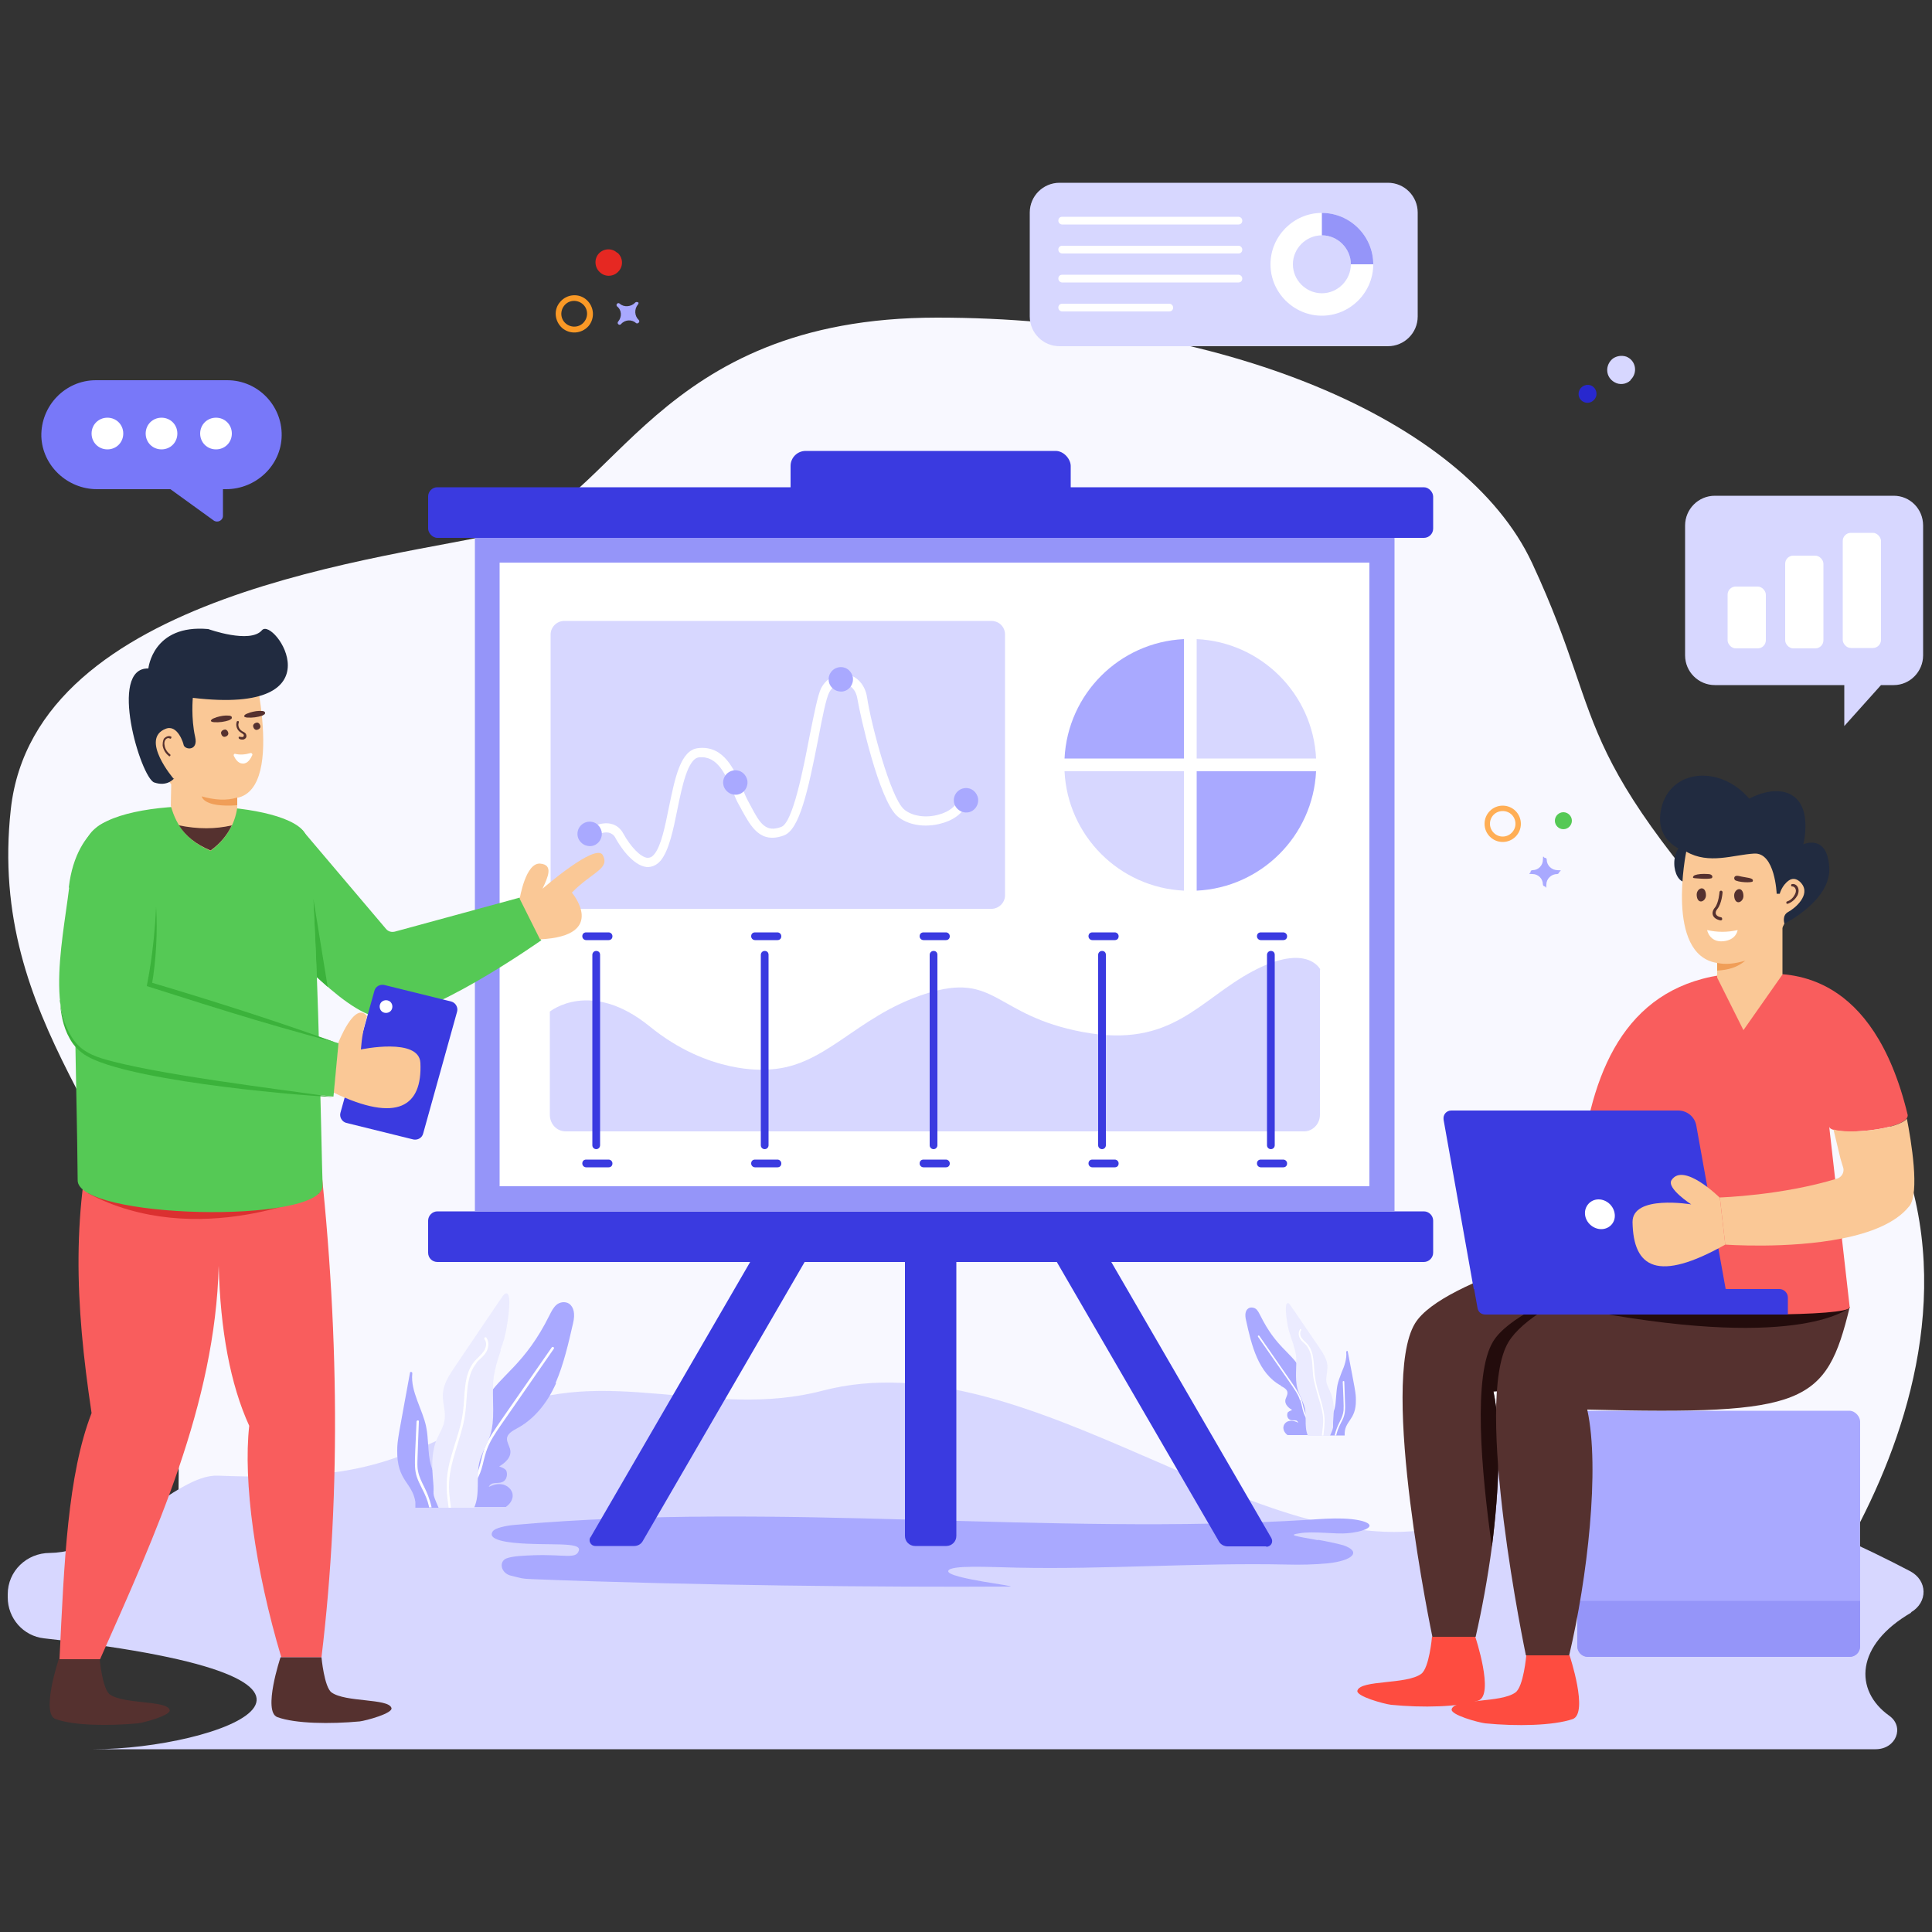 <?xml version="1.0" encoding="UTF-8"?>
<svg id="Layer_1" xmlns="http://www.w3.org/2000/svg" version="1.1" viewBox="0 0 500 500">
  <rect x="0" y="0" width="500" height="500" fill="#333333" stroke="none"/>
  <!-- Generator: Adobe Illustrator 29.1.0, SVG Export Plug-In . SVG Version: 2.1.0 Build 142)  -->
  <defs>
    <style>
      .st0 {
        fill: #ffae55;
      }

      .st1 {
        fill: #7878f9;
      }

      .st2 {
        fill: #55312f;
      }

      .st3 {
        fill: #fe4c40;
      }

      .st4 {
        fill: #fff;
      }

      .st5 {
        fill: #2828ce;
      }

      .st6 {
        fill: #f95d5d;
      }

      .st7 {
        fill: #a9a9ff;
      }

      .st8 {
        fill: #d7d7ff;
      }

      .st9 {
        fill: #e62822;
      }

      .st10 {
        fill: #55c955;
      }

      .st11 {
        fill: #fa9926;
      }

      .st12 {
        fill: #553230;
      }

      .st13 {
        fill: #fac896;
      }

      .st14 {
        fill: #9595f9;
      }

      .st15 {
        fill: #230c0c;
      }

      .st16 {
        fill: #f8f8ff;
      }

      .st17 {
        fill: #212b40;
      }

      .st18 {
        fill: #3a3ae0;
      }

      .st19 {
        fill: #3bb23b;
      }

      .st20 {
        fill: #ebebff;
      }

      .st21 {
        fill: #db3030;
      }

      .st22 {
        fill: #f09e58;
      }
    </style>
  </defs>
  <g id="Data_Analytics">
    <g>
      <g>
        <g>
          <g>
            <path class="st16" d="M460.7,425.8H43s7.3-42.9,0-87.6c-7.2-44.7-46.4-72.8-40.2-128.8,6.2-56.1,98.1-64.8,127.9-71.7,28.5-6.6,38.6-55.5,111.8-55.5s136.5,26,154,63.5c21.5,46.2,5.8,46.2,73.6,118.2,67.8,72-9.4,162-9.4,162Z"/>
            <path class="st8" d="M494.7,417.3c-14.6,8.4-14.9,20.2-5.8,26.7,4.1,2.9,1.8,8.7-3.5,8.7H24.2c31.8,0,82.4-18.1-12.8-28.7-5.4-.6-9.4-5.2-9.4-10.6v-.8c0-6,4.9-10.7,10.9-10.7,16.6-.2,32.6-20.5,43.5-20,40,1.5,46.3-4.5,73.2-16.8,26.9-12.3,54.5,2.4,83.3-5.2,53.6-14,113.9,47.3,161.5,34.9,3.6-.9-3.2-14.7.5-15,6.1-.6,12-.8,17.5-.8,43.2,0,78.4,15.3,101.9,27.6,4.6,2.4,4.7,8.1.2,10.7Z"/>
          </g>
          <path class="st7" d="M341.1,398.5c2.3.4,5.1,1,6.5,1.4,4.8,1.6,2.7,4-4.1,4.7-3.2.3-6.9.4-10.5.3-23.4-.5-46.7,1.3-70.1.8-6.1-.1-17.3-.8-17.5.9-.3,1.9,19.1,4,15.8,4-32.4.2-82.5-.3-123-1.9-3.4-.1-3.3-.3-5.9-.9-2.7-.6-3.3-3.7-1.2-4.5,1.6-.6,4.4-.7,6.9-.8,8.1-.3,11.1,1.1,11.8-1.2.8-2.4-8-1.2-16.5-2-7.2-.7-6.2-2.4-5.7-3.1.6-.7,3.1-1.4,6.1-1.6,32.8-2.9,68.2-2.3,102.4-1.3,34.3.9,69.2,2.1,102.9,0,2.8-.2,5.7-.4,8.6-.3,2.9.1,5.8.6,6.6,1.4,1.1,1-1.9,2.1-5.5,2.4-2.9.3-8.8-.6-12.3,0-3.6.5-.6.8,4.7,1.8Z"/>
        </g>
        <g>
          <path class="st1" d="M72.9,112.7c.1-7.8-6.2-14.3-14.1-14.3H24.8c-7.9,0-14.3,6.6-14.1,14.6.3,7.6,6.8,13.6,14.4,13.6h19l11.2,8.1c1,.7,2.4,0,2.4-1.2v-6.9h.8c7.7,0,14.3-6.1,14.4-13.9"/>
          <g>
            <path class="st4" d="M51.8,112.2c0,2.3,1.8,4.1,4.1,4.1s4.1-1.8,4.1-4.1-1.8-4.1-4.1-4.1-4.1,1.8-4.1,4.1Z"/>
            <path class="st4" d="M37.7,112.2c0,2.3,1.8,4.1,4.1,4.1s4.1-1.8,4.1-4.1-1.8-4.1-4.1-4.1-4.1,1.8-4.1,4.1Z"/>
            <path class="st4" d="M23.7,112.2c0,2.3,1.8,4.1,4.1,4.1s4.1-1.8,4.1-4.1-1.8-4.1-4.1-4.1-4.1,1.8-4.1,4.1Z"/>
          </g>
        </g>
        <g>
          <path class="st11" d="M145,78.1c-1.8,2-1.5,5,.5,6.8,2,1.7,5,1.5,6.8-.5,1.7-2,1.5-5-.5-6.8-2-1.8-5.1-1.5-6.8.5ZM151.1,83.4c-1.2,1.4-3.3,1.5-4.7.3-1.4-1.2-1.5-3.3-.3-4.7,1.2-1.4,3.3-1.5,4.7-.3,1.4,1.2,1.5,3.3.3,4.7Z"/>
          <path class="st7" d="M165.1,78.1c.2.2.2.5,0,.7-1,1.2-.9,3,.2,4,.2.2.2.5,0,.7-.2.2-.5.3-.7.1-1.1-1-2.9-.9-3.9.3-.2.2-.5.2-.7,0-.2-.2-.2-.5,0-.7,1-1.2.9-3-.3-3.9-.2-.2-.2-.5,0-.7.2-.2.5-.2.7,0,1.1,1,3,.8,4-.3.2-.2.5-.2.7,0Z"/>
          <path class="st9" d="M159.8,65.4c1.4,1.2,1.6,3.4.3,4.8-1.2,1.4-3.4,1.6-4.8.3-1.4-1.2-1.6-3.4-.4-4.8,1.2-1.4,3.4-1.6,4.8-.3Z"/>
        </g>
      </g>
      <g>
        <g>
          <g>
            <rect class="st18" x="110.8" y="126.1" width="260.1" height="13.1" rx="2.4" ry="2.4"/>
            <path class="st18" d="M370.9,315.9v8.3c0,1.3-1.1,2.4-2.4,2.4H113.2c-1.3,0-2.4-1-2.4-2.4v-8.3c0-1.3,1.1-2.4,2.4-2.4h255.3c1.3,0,2.4,1.1,2.4,2.4Z"/>
            <rect class="st14" x="122.9" y="139.2" width="238" height="174.3"/>
            <rect class="st4" x="129.3" y="145.6" width="225.1" height="161.4"/>
          </g>
          <g>
            <path class="st18" d="M327.7,400.2h-10c-.9,0-1.8-.5-2.2-1.2l-42-72.4h14.1l41.4,71.4c.6,1,0,2.3-1.3,2.3Z"/>
            <path class="st18" d="M152.8,397.9l41.4-71.4h14.1l-42,72.4c-.5.8-1.3,1.2-2.2,1.2h-10c-1.2,0-1.9-1.3-1.3-2.3Z"/>
          </g>
          <path class="st18" d="M247.5,326.5v71c0,1.5-1.2,2.6-2.6,2.6h-8.1c-1.5,0-2.6-1.2-2.6-2.6v-71h13.3Z"/>
        </g>
        <rect class="st18" x="204.6" y="116.7" width="72.5" height="17.9" rx="3.9" ry="3.9"/>
        <g>
          <g>
            <path class="st7" d="M306.4,165.4v30.9h-30.9c.8-16.7,14.2-30.1,30.9-30.9Z"/>
            <path class="st8" d="M275.5,199.6h30.9v30.9c-16.7-.8-30.1-14.2-30.9-30.9Z"/>
            <path class="st7" d="M309.7,199.6h30.9c-.8,16.7-14.2,30.1-30.9,30.9v-30.9Z"/>
            <path class="st8" d="M340.6,196.3h-30.9v-30.9c16.7.8,30.1,14.2,30.9,30.9Z"/>
          </g>
          <g>
            <path class="st8" d="M260.1,164.2v67.5c0,1.9-1.6,3.5-3.5,3.5h-110.6c-1.9,0-3.5-1.5-3.5-3.5v-67.5c0-1.9,1.6-3.5,3.5-3.5h110.6c2,0,3.5,1.6,3.5,3.5Z"/>
            <g>
              <path class="st4" d="M167.8,224.4c-.2,0-.3,0-.4,0-3.8-.4-7.2-5.8-8.1-7.5-.4-.8-1-1.2-1.7-1.4-1.9-.4-4.2,1.1-4.3,1.2-.6.4-1.3.2-1.7-.3-.4-.6-.2-1.3.3-1.7.1,0,3.3-2.2,6.2-1.5,1.4.3,2.5,1.2,3.2,2.5,2,3.6,4.5,6.1,6.2,6.3.4,0,1.1,0,1.8-.9,1.8-2.1,2.8-7.2,3.8-12.1,1.6-7.7,3-15,7.7-15.4,6.6-.7,9.3,5.7,11.3,10.4.5,1.2,1,2.4,1.5,3.3.2.4.5.9.7,1.3,2.4,4.6,3.9,6.9,7.9,5.4,3-1.1,5.7-15.1,7.3-23.4,1.2-5.9,2.1-10.6,3-12.5,1.4-2.6,4-4,6.6-3.6,2.8.5,4.8,2.8,5.3,6,1,6.8,6,25.7,9.5,28.9,2,1.8,5.7,2.4,9.1,1.4,2.6-.7,4.5-2.2,5.1-4,.2-.6.9-1,1.5-.8.6.2,1,.9.8,1.5-.8,2.6-3.3,4.7-6.8,5.6-4.3,1.2-8.8.4-11.4-1.9-4.8-4.3-9.6-26.2-10.3-30.3-.4-2.6-2-3.7-3.3-4-1.6-.3-3.1.6-4,2.3-.8,1.5-1.8,6.5-2.8,11.8-2.7,13.8-4.9,23.7-8.9,25.2-6.2,2.3-8.6-2.4-10.9-6.5-.2-.4-.4-.8-.7-1.3-.6-1-1.1-2.2-1.6-3.5-1.9-4.4-4-9.4-8.8-8.9-2.9.3-4.4,7.6-5.6,13.5-1.1,5.5-2.2,10.6-4.3,13.2-1.2,1.4-2.5,1.7-3.5,1.7Z"/>
              <path class="st7" d="M253.1,206.5c.4,2.2-1.5,4.2-3.7,3.7-1.2-.2-2.3-1.3-2.5-2.5-.4-2.2,1.5-4.1,3.7-3.7,1.2.2,2.2,1.2,2.5,2.5Z"/>
              <path class="st7" d="M220.7,175.2c.4,2.2-1.5,4.2-3.7,3.7-1.2-.2-2.3-1.3-2.5-2.5-.4-2.2,1.5-4.1,3.7-3.7,1.2.2,2.2,1.2,2.5,2.5Z"/>
              <path class="st7" d="M193.4,201.9c.4,2.2-1.5,4.2-3.7,3.7-1.2-.2-2.3-1.3-2.5-2.5-.4-2.2,1.5-4.1,3.7-3.7,1.2.2,2.2,1.2,2.5,2.5Z"/>
              <path class="st7" d="M155.7,215.2c.4,2.2-1.5,4.2-3.7,3.7-1.2-.2-2.3-1.3-2.5-2.5-.4-2.2,1.5-4.1,3.7-3.7,1.2.2,2.2,1.2,2.5,2.5Z"/>
            </g>
          </g>
        </g>
        <g>
          <path class="st8" d="M341.6,250.9v37.6c0,2.4-1.9,4.3-4.1,4.3h-191.1c-2.3,0-4.1-1.9-4.1-4.3v-26.7s10.5-8.6,25.8,3.8c15.3,12.5,29.9,11.2,29.9,11.2,15.4-.1,23.1-13.7,41.5-19.6,18.4-5.9,17.7,5.6,40.8,9.9,23.1,4.3,30-8.4,44-15.8,14-7.4,17.4-.4,17.4-.4Z"/>
          <g>
            <path class="st18" d="M328.9,297.4c-.5,0-1-.4-1-1v-49.3c0-.5.4-1,1-1s1,.4,1,1v49.3c0,.5-.4,1-1,1Z"/>
            <path class="st18" d="M285.2,297.4c-.5,0-1-.4-1-1v-49.3c0-.5.4-1,1-1s1,.4,1,1v49.3c0,.5-.4,1-1,1Z"/>
            <path class="st18" d="M241.6,297.4c-.5,0-1-.4-1-1v-49.3c0-.5.4-1,1-1s1,.4,1,1v49.3c0,.5-.4,1-1,1Z"/>
            <path class="st18" d="M197.9,297.4c-.5,0-1-.4-1-1v-49.3c0-.5.4-1,1-1s1,.4,1,1v49.3c0,.5-.4,1-1,1Z"/>
            <path class="st18" d="M154.3,297.4c-.5,0-1-.4-1-1v-49.3c0-.5.4-1,1-1s1,.4,1,1v49.3c0,.5-.4,1-1,1Z"/>
            <g>
              <g>
                <path class="st18" d="M332.1,302.1h-5.8c-.5,0-1-.4-1-1s.4-1,1-1h5.8c.5,0,1,.4,1,1s-.4,1-1,1Z"/>
                <path class="st18" d="M332.1,243.3h-5.8c-.5,0-1-.4-1-1s.4-1,1-1h5.8c.5,0,1,.4,1,1s-.4,1-1,1Z"/>
              </g>
              <g>
                <path class="st18" d="M288.5,302.1h-5.8c-.5,0-1-.4-1-1s.4-1,1-1h5.8c.5,0,1,.4,1,1s-.4,1-1,1Z"/>
                <path class="st18" d="M288.5,243.3h-5.8c-.5,0-1-.4-1-1s.4-1,1-1h5.8c.5,0,1,.4,1,1s-.4,1-1,1Z"/>
              </g>
              <g>
                <path class="st18" d="M244.8,302.1h-5.8c-.5,0-1-.4-1-1s.4-1,1-1h5.8c.5,0,1,.4,1,1s-.4,1-1,1Z"/>
                <path class="st18" d="M244.8,243.3h-5.8c-.5,0-1-.4-1-1s.4-1,1-1h5.8c.5,0,1,.4,1,1s-.4,1-1,1Z"/>
              </g>
              <g>
                <path class="st18" d="M201.2,302.1h-5.8c-.5,0-1-.4-1-1s.4-1,1-1h5.8c.5,0,1,.4,1,1s-.4,1-1,1Z"/>
                <path class="st18" d="M201.2,243.3h-5.8c-.5,0-1-.4-1-1s.4-1,1-1h5.8c.5,0,1,.4,1,1s-.4,1-1,1Z"/>
              </g>
              <g>
                <path class="st18" d="M157.5,302.1h-5.8c-.5,0-1-.4-1-1s.4-1,1-1h5.8c.5,0,1,.4,1,1s-.4,1-1,1Z"/>
                <path class="st18" d="M157.5,243.3h-5.8c-.5,0-1-.4-1-1s.4-1,1-1h5.8c.5,0,1,.4,1,1s-.4,1-1,1Z"/>
              </g>
            </g>
          </g>
        </g>
      </g>
      <g>
        <g>
          <rect class="st7" x="408.2" y="365.1" width="73.2" height="63.7" rx="2.8" ry="2.8"/>
          <path class="st14" d="M408.2,414.3v11.8c0,1.5,1.2,2.7,2.7,2.7h67.8c1.5,0,2.7-1.2,2.7-2.7v-11.8h-73.2Z"/>
        </g>
        <g>
          <path class="st2" d="M441,359.3c-28.3-.9-54.5.8-54.5.8,2.1,9.9,1.5,25.2-.4,40.2-1.1,8.2-2.6,16.3-4.2,23.3h-11.2s-13.8-65.8-4.5-81.1c7.2-11.9,51-22,51-22l46.6,8.7s.3,1.7.4,4.4c.3,8.5-1.6,26.4-23.2,25.7Z"/>
          <path class="st15" d="M441,359.3c-28.3-.9-54.5.8-54.5.8,2.1,9.9,1.5,25.2-.4,40.2-2.8-19.9-4.9-44.5.3-53.1,7.2-11.9,47.7-22,47.7-22l30.1,8.3c.3,8.5-1.6,26.4-23.2,25.7Z"/>
          <path class="st2" d="M410.8,364.9c3.3,15.2,0,43.6-4.7,63.5h-11.2s-13.8-65.8-4.5-81.1c7.2-11.9,41.1-22,41.1-22l47.2,13c-6.1,25.1-11.4,27.9-67.9,26.5Z"/>
          <path class="st15" d="M478.8,338.3s-11.9,11.2-66.4,1.2l66.4-1.2Z"/>
          <path class="st6" d="M493.7,288.5c-9-37.3-30.6-36.2-35.7-36.6-30.1-2-42.5,15.9-47.3,39.5l12.9,8.4-.8,39.3c18.1,1.5,55.8,1.7,55.9-.8l-5.3-46.7c.4,2.6,20.9.9,20.3-3.1Z"/>
        </g>
        <g>
          <g>
            <path class="st6" d="M476.8,320.5c-14,2.8-30.3,1.6-30.3,1.6l-1.4-12.2c.1,0,15-.3,30-4.7l1.7,15.3Z"/>
            <path class="st3" d="M370.6,423.6s-.7,8.1-2.8,9.6c-3.8,2.8-15.6,1.5-16.5,4.3-.5,1.5,7,3.5,8.7,3.7,8.1.8,17.6.6,22.6-1.1,4.2-1.5-.8-16.5-.8-16.5h-11.2Z"/>
            <path class="st3" d="M395,428.4s-.7,8.1-2.8,9.6c-3.8,2.8-15.6,1.5-16.5,4.3-.5,1.5,7,3.5,8.7,3.7,8.1.8,17.6.6,22.6-1.1,4.2-1.5-.8-16.5-.8-16.5h-11.2Z"/>
          </g>
          <g>
            <g>
              <path class="st18" d="M381.5,333.6h65.1l-7.6-42.3c-.4-2.3-2.4-3.9-4.7-3.9h-58.7c-1.3,0-2.2,1.1-2,2.4l7.8,43.8Z"/>
              <path class="st18" d="M381.5,333.6l.9,5c.2,1,1,1.6,2,1.6h78.3v-4.4c0-1.2-1-2.2-2.2-2.2h-79Z"/>
            </g>
            <path class="st4" d="M417.9,314.3c.2,2.1-1.4,3.8-3.5,3.8s-4-1.7-4.2-3.8c-.2-2.1,1.4-3.9,3.5-3.9s4,1.7,4.2,3.9Z"/>
          </g>
          <g>
            <path class="st17" d="M439.1,223.4c0,2.7-1.3,4.9-2.9,4.9s-2.9-2.2-2.9-4.9,1.3-4.9,2.9-4.9,2.9,2.2,2.9,4.9Z"/>
            <path class="st17" d="M436.4,220.4s-8.4-2.1-6.5-11c2.2-10.4,15.2-11.6,22.8-2.7,0,0,6.6-3.8,11.2-.8,5.2,3.3,2.8,12.6,2.8,12.6,0,0,6.1-2.8,6.7,5.8.7,8.7-11.7,14.8-11.7,14.8l-25.4-18.6Z"/>
            <path class="st13" d="M444.4,248.1v4.9l6.8,13.6,10.1-14.4v-16c-1.5,7.2-7.2,12.3-16.9,11.8Z"/>
            <g>
              <path class="st13" d="M436.4,220.4s-5.5,26.6,7.9,28.8c12.3,2.1,17.5-10.2,17.5-10.2,0,0-.7-2.1,1-3,1.7-.9,5.9-4.4,3.4-7.4,0,0-1.5-2-3.3-.7s-2.3,3.4-2.3,3.4h-.8s-.4-10.7-5.8-10.4c-5.4.3-11.7,2.9-17.6-.5Z"/>
              <path class="st2" d="M451.2,231.9c0,.9-.7,1.6-1.3,1.6-.7,0-1.1-.8-1.1-1.8,0-.9.7-1.6,1.3-1.6.7,0,1.1.8,1.1,1.8Z"/>
              <path class="st2" d="M441.5,231.7c0,.9-.7,1.6-1.3,1.6-.7,0-1.1-.8-1.1-1.8,0-.9.7-1.6,1.3-1.6.7,0,1.1.8,1.1,1.8Z"/>
              <path class="st2" d="M442.9,227.3c-.9.3-4.6,0-4.7-.1-.2-.3.2-.6.4-.7.8-.3,2-.4,3.4-.3,1.4,0,1.3,1,.9,1.1Z"/>
              <path class="st2" d="M448.9,227.7c.9.7,4.5.8,4.7.4.4-1-1.7-.9-3.6-1.4-1.4-.3-1.3.8-1,1Z"/>
              <path class="st2" d="M445.3,238.2c-2.2-.4-2.6-2-1.5-3.3,1-1.2,1.2-4,1.2-4,0-.2.2-.4.4-.4.2,0,.4.2.4.4,0,.1-.2,3-1.4,4.4-.7.9-.5,1.8,1,2.1.2,0,.3.2.3.5,0,.2-.2.3-.5.3Z"/>
              <path class="st4" d="M441.8,240.7s.6,3.2,4.1,2.9c3.5-.3,3.8-2.9,3.8-2.9-2.6.6-5.3.6-7.9,0Z"/>
            </g>
            <path class="st22" d="M451.7,248.6c-2.1,1.8-4.4,2.4-7.3,2.6v-2c2.2.5,4.7.2,7.3-.6Z"/>
            <path class="st2" d="M462.9,233.8c1-.4,1.8-1.2,2.3-2.1.8-1.8-.3-3.1-1.4-2.9-.4,0-.3.7,0,.6.4,0,.8.3.9.7.2.5,0,1-.2,1.4-.4.8-1.1,1.5-2,1.8-.2,0-.2.2-.2.4,0,.2.2.2.4.2Z"/>
          </g>
        </g>
        <g>
          <path class="st13" d="M494,312.3c-3.5,4.3-10.1,6.8-17.2,8.2-14,2.8-30.3,1.6-30.3,1.6l-1.4-12.2c.1,0,16.1-.5,30.4-4.9.9-.3,1.6-1.2,1.6-2.2,0-.6,0-.2-.8-3l-1.8-7.5c3.7,1.3,16.8,0,19-2.8,1.1,5.7,3.4,19.3.6,22.7Z"/>
          <path class="st13" d="M445,309.9s-9.3-9.2-12.4-4.5c-1.4,2.1,5.1,6.3,5.1,6.3,0,0-15.3-2.6-15.2,4.6.2,11.9,6.6,15.6,24,5.8l-1.4-12.1Z"/>
        </g>
      </g>
      <g>
        <g>
          <path class="st6" d="M83.2,428.9c5.2-43,4.6-90.4-1.7-140.4l-19.2-4.2-7.6-.8-12.5.8-16.7,1.8c-7.1,26.9-6.1,51-1.8,79.6-6.2,16-7.1,38.6-8.3,63.7h10.5c14.4-32.4,29.8-66.1,30.7-101.8.4,16.5,3,30.7,7.9,41.4-1.6,14.3,1.5,37.2,8.3,59.9h10.5Z"/>
          <path class="st21" d="M82.7,298.8c-17,2.7-35.2,2.4-47.3-.8"/>
          <path class="st2" d="M25.8,429.4s.7,7.7,2.6,9.1c3.6,2.6,14.7,1.5,15.5,4,.5,1.4-6.6,3.3-8.2,3.5-7.6.7-16.6.6-21.3-1.1-3.9-1.4.8-15.5.8-15.5h10.5Z"/>
          <path class="st2" d="M83.2,428.9s.7,7.7,2.6,9.1c3.6,2.6,14.7,1.5,15.5,4,.5,1.4-6.6,3.3-8.2,3.5-7.6.7-16.6.6-21.3-1.1-3.9-1.4.8-15.5.8-15.5h10.5Z"/>
        </g>
        <g>
          <path class="st10" d="M140,243.4s-30.6,21.6-41.7,20c-10.1-1.5-26.7-21.6-26.7-21.6l6.6-27,21.7,25.6c.6.7,1.4.9,2.3.7l32.3-8.8,5.6,11.1Z"/>
          <path class="st13" d="M139.8,243.2l-5.3-10.6s1.5-9.4,5.3-9.1c3.5.3,2,3.5.6,6.5,0,0,13.8-12,15.6-8.7,1.9,3.6-2.7,4.3-8,9.7,0,0,9.5,11.2-8.2,12.1Z"/>
        </g>
        <g>
          <g>
            <path class="st21" d="M22.7,308.8c28.3,15,60,0,60,0H22.7Z"/>
            <path class="st19" d="M84.8,255.4c-1-.9-1.9-1.7-2.8-2.5l-.9-20.3,3.7,22.8Z"/>
            <path class="st10" d="M83.5,306.9c-.2,10-63.7,8.5-63.4-1.5-.2-24.7-1.5-57.3-.3-76.2-.3-5,.8-9.5,3.5-13.4,7.7-10.4,52.3-8.8,55.9.4,2.9,7.3,4,85.1,4.3,90.6Z"/>
          </g>
          <g>
            <path class="st13" d="M54.5,220.2c3.9-2.9,6.3-6.8,6.9-11.2l-.2-9.5-16.8-.8-.2,9.8c1.5,5.6,4.6,9.2,10.3,11.7"/>
            <path class="st2" d="M60,213.6c-1.2,2.5-3,4.7-5.5,6.5-3.8-1.6-6.4-3.7-8.2-6.5,4.9,1,9.4,1,13.7,0Z"/>
            <path class="st13" d="M64.5,167.6s10,36.3-3.2,38.9c-14.7,2.9-20.7-5.4-21.1-13.3-.6-10.6-6.7-29.1,24.4-26.1v.5Z"/>
            <path class="st17" d="M45.1,201.4s-1.7,2.3-5.2,1.1c-3.5-1.3-12-29.8-1.5-29.5,0,0,1.1-11.5,15.5-10.2,0,0,10.8,3.9,13.9.3,3.1-3.6,20.7,22.1-17.9,17.5,0,0-.5,5.2.6,10.1.9,3.8-2.8,3.4-3,2,0-.2-1.5-5.3-4.6-4.1-6.8,2.6,2,12.9,2,12.9Z"/>
            <path class="st22" d="M52.2,206.1c.1.3.7,2.9,9.2,2.3v-2c-2.9.9-6,.6-9.2-.3Z"/>
            <g>
              <path class="st2" d="M62.7,191.4c.2,0,.4,0,.5-.1.5-.2.7-.7.5-1.2-.1-.4-.5-.6-.9-.8,0,0-.2-.1-.3-.2-.7-.5-1-1.4-.7-2.1,0-.1,0-.3-.1-.4-.1,0-.3,0-.4.1-.4,1,0,2.2.9,2.8,0,0,.2.1.3.2.3.2.5.3.6.5,0,.2,0,.4-.2.5-.2.1-.5,0-.7,0-.1-.1-.3,0-.4,0-.1.1,0,.3,0,.4.2.2.5.3.8.3Z"/>
              <path class="st4" d="M60.9,195.1c1.2.3,2.5.2,3.9-.2.3-.1.6.2.5.5-.4.9-1.2,2.3-2.5,2.2-1.2,0-1.9-1.2-2.3-2-.1-.3.1-.6.4-.5Z"/>
              <path class="st2" d="M59.2,185.2c.3,0,.7.1.8.4,0,.2,0,.4-.2.5-.2.1-.3.2-.5.3-1.2.4-2.6.6-3.9.5-.4,0-1.1-.2-.7-.6.3-.4,1-.5,1.4-.7,1-.3,2.1-.5,3.1-.4Z"/>
              <path class="st2" d="M67.8,184c.3,0,.7.1.8.4,0,.2,0,.4-.2.5-.2.1-.3.2-.5.3-1.2.4-2.6.6-3.9.5-.4,0-1.1-.2-.7-.6.3-.4,1-.5,1.4-.7,1-.3,2.1-.5,3.1-.4Z"/>
            </g>
            <path class="st12" d="M57.2,189.6c0,.5.3,1,.8,1.1.5,0,1-.3,1.1-.8,0-.5-.3-1-.8-1.1-.5,0-1,.3-1.1.8Z"/>
            <path class="st12" d="M65.5,187.8c0,.5.3,1,.8,1.1.5,0,1-.3,1.1-.8,0-.5-.3-1-.8-1.1-.5,0-1,.3-1.1.8Z"/>
            <path class="st2" d="M43.8,195.7c-.9-.6-1.5-1.6-1.7-2.7,0-.5,0-1.2.3-1.8.4-.5,1.2-.9,1.8-.6.2,0,.2.2.1.4,0,.2-.3.2-.4.1-.4-.2-.9,0-1.1.4-.3.4-.3,1-.2,1.4.1.9.7,1.8,1.4,2.3.3.2,0,.7-.4.5Z"/>
          </g>
        </g>
        <g>
          <g>
            <path class="st18" d="M118.3,261.8l-8.8,31.6c-.3,1.1-1.4,1.7-2.5,1.5l-17.4-4.3c-1.1-.3-1.8-1.5-1.5-2.6l8.8-31.6c.3-1.1,1.4-1.7,2.5-1.5l17.4,4.3c1.1.3,1.8,1.5,1.5,2.6Z"/>
            <path class="st4" d="M101.5,260.9c-.2.9-1.1,1.4-2,1.2-.9-.2-1.4-1.1-1.2-2,.2-.9,1.1-1.4,2-1.2.9.2,1.4,1.1,1.2,2Z"/>
          </g>
          <path class="st13" d="M86.3,282.7l1.2-12.7s4.3-11.2,7.5-7c-.9,2.7-1.4,5.8-1.6,8.6,0,0,15.1-3.2,15.4,3.5.5,11.1-5.8,15.7-22.6,7.6Z"/>
          <path class="st10" d="M17.8,229.7c1-8.7,4.6-13.3,7.3-15.6,2.2-1.9,5.4-2.2,7.9-.7,12.3,7.5,5.8,41.4,5.8,41.4l48.8,15.2-1.3,13.8c-9.1-.9-50.2-5.2-62.1-10.3-13.5-5.7-8.1-29-6.3-43.8Z"/>
          <g>
            <path class="st19" d="M86.9,269.8c-19.8-5.2-36.2-10.6-48.9-14.6,0-.5,1.8-7.9,2.4-20.5.4,6.6,0,13.7-1.1,20.2l-.4-.7c15.5,4.6,32.8,10.1,48,15.6Z"/>
            <path class="st19" d="M15.4,258.8c.5,3.3,1.3,6.7,3.1,9.5,1.9,3.1,4.4,4.5,7.8,5.6,13,4,45.3,7.9,59.9,10-11.4-.5-56.1-4.6-64.8-11.3-1.4-1-2.6-2.4-3.4-3.9-1.7-3-2.3-6.5-2.5-9.8Z"/>
          </g>
        </g>
      </g>
      <g>
        <path class="st8" d="M497.7,136v33.6c0,4.2-3.4,7.7-7.6,7.7h-3.3l-9.5,10.6v-10.6h-33.5c-4.2,0-7.7-3.4-7.7-7.7v-33.6c0-4.2,3.4-7.7,7.7-7.7h46.3c4.2,0,7.6,3.4,7.6,7.7Z"/>
        <g>
          <rect class="st4" x="476.9" y="137.9" width="9.9" height="29.8" rx="2.1" ry="2.1"/>
          <rect class="st4" x="447.1" y="151.8" width="9.9" height="16" rx="2.1" ry="2.1"/>
          <rect class="st4" x="462" y="143.8" width="9.9" height="24" rx="2.1" ry="2.1"/>
        </g>
      </g>
      <g>
        <path class="st8" d="M366.9,55v26.9c0,4.3-3.5,7.7-7.7,7.7h-85c-4.3,0-7.7-3.5-7.7-7.7v-26.9c0-4.3,3.5-7.7,7.7-7.7h85c4.3,0,7.7,3.5,7.7,7.7Z"/>
        <g>
          <path class="st4" d="M342.1,81.7c-7.3,0-13.3-6-13.3-13.3s6-13.3,13.3-13.3,13.3,6,13.3,13.3-6,13.3-13.3,13.3ZM342.1,60.9c-4.1,0-7.5,3.4-7.5,7.5s3.4,7.5,7.5,7.5,7.5-3.4,7.5-7.5-3.4-7.5-7.5-7.5Z"/>
          <path class="st14" d="M355.4,68.4h-5.8c0-4.1-3.4-7.5-7.5-7.5v-5.8c7.3,0,13.3,6,13.3,13.3Z"/>
        </g>
        <g>
          <path class="st4" d="M320.5,58.1h-45.6c-.5,0-1-.4-1-1s.4-1,1-1h45.6c.5,0,1,.4,1,1s-.4,1-1,1Z"/>
          <path class="st4" d="M320.5,65.6h-45.6c-.5,0-1-.4-1-1s.4-1,1-1h45.6c.5,0,1,.4,1,1s-.4,1-1,1Z"/>
          <path class="st4" d="M320.5,73.1h-45.6c-.5,0-1-.4-1-1s.4-1,1-1h45.6c.5,0,1,.4,1,1s-.4,1-1,1Z"/>
          <path class="st4" d="M302.6,80.6h-27.7c-.5,0-1-.4-1-1s.4-1,1-1h27.7c.5,0,1,.4,1,1s-.4,1-1,1Z"/>
        </g>
      </g>
      <g>
        <path class="st0" d="M388.9,208.5c-2.6,0-4.7,2.1-4.7,4.7s2.1,4.7,4.7,4.7,4.7-2.1,4.7-4.7-2.1-4.7-4.7-4.7ZM388.9,216.5c-1.8,0-3.3-1.5-3.3-3.3s1.4-3.3,3.3-3.3,3.3,1.5,3.3,3.3-1.5,3.3-3.3,3.3Z"/>
        <path class="st7" d="M403.5,225.7c0,.2-.2.5-.5.5-1.5,0-2.8,1.2-2.8,2.7s-.2.5-.4.5-.5-.2-.5-.5c0-1.5-1.2-2.7-2.7-2.7s-.5-.2-.5-.5.2-.5.5-.5c1.5,0,2.7-1.2,2.7-2.7s.2-.5.5-.5.5.2.5.5c0,1.5,1.3,2.7,2.8,2.7s.5.2.5.5Z"/>
        <path class="st10" d="M406.8,212.4c0,1.2-1,2.2-2.2,2.2s-2.2-1-2.2-2.2,1-2.2,2.2-2.2,2.2,1,2.2,2.2Z"/>
      </g>
      <g>
        <path class="st7" d="M143.9,358c-2.4,5.4-5.9,9.4-10,11.6-1.3.7-2.7,1.5-2.7,2.8,0,.8.5,1.6.8,2.6.6,2.2-1.6,3.8-2.8,4.5.7.3,1.7.6,1.9,1.3.3,1.1-.1,2.3-1,2.7-.8.4-1.7.2-2.5.4-.6.1-1,.6-1.1.9.9-.4,1.9-.8,3-.7,1.2,0,2.7.9,3.1,2.3.4,1.7-.8,3-1.7,3.6h-17.2c.4-2.8,2.5-4.6,3.9-6.6,4.3-6,4.3-14.8,8.2-21.3,3.8-6.4,10-8.8,16.4-21.7.5-1,1-2,1.8-2.7.8-.7,2.2-1,3.3-.3,1.2.9,1.6,2.6,1,5.1-1.2,5.2-2.4,10.5-4.5,15.4Z"/>
        <path class="st4" d="M129.5,369c-3.1,4.5-3.5,5.8-4.3,8.9-.8,3.4-1.2,4.8-5,9.6-.7.9-1.4,1.8-2,2.7h-.8c2.2-3.3,5.1-6,6.4-9.7.6-1.7.9-3.7,1.5-5.4,1.1-3.2,1.9-3.9,17.5-26.4.2-.3.8,0,.5.4l-13.8,19.9Z"/>
        <path class="st7" d="M107.5,390.2c0-.5,0-1.1,0-1.5-.8-5.1-4.8-5.4-4.7-13.3,0-2.8.4-4.1,3.3-20.1,0-.4.7-.3.6.2-.5,4.6,2.7,9.3,3.6,13.8.3,1.5.4,3,.5,4.5.3,4.8.7,5.8,2.1,8.8,1.1,2.3,2.3,5,2.6,7.6h-8Z"/>
        <path class="st4" d="M111.1,390.2c-.5-2.2-1-3.2-1.9-5-2.4-4.8-1.9-4.4-1.4-17.3,0-.4.7-.4.6,0-.4,11-.5,11.5-.2,12.9.6,3,2.4,4.5,3.5,9.3h-.7Z"/>
        <path class="st20" d="M129.6,349.5c-2,6-2.1,7.4-2,13,.2,6.8-.3,8.3-2,12-.6,1.3-1.3,2.7-1.6,4.2-.8,3.7.3,8-1.3,11.5h-9.2c-2-4.6-1-2.8-1.4-6.8-.3-3.4-.5-7,.7-10.3.8-2.1,2.1-3.8,2.3-6,.2-1.9-.5-3.9-.5-5.9,0-3,1.8-5.5,3.2-7.6,0,0,11.8-17.5,12.4-18.3.2-.2.6-.8,1.1-.5,1.3.8-.2,9.6-.8,11.6-.3,1-.6,2-1,3Z"/>
        <path class="st4" d="M123.3,352.8c-2.8,3.3-2.3,8.7-2.9,13-.9,6.6-4.3,12.5-4.2,19.2,0,1.7.3,3.5.5,5.2h-.6c-.2-1.7-.5-3.5-.5-5.3-.2-6.9,3.3-12.7,4.2-19.3.6-4.2,0-9.8,3-13.3.8-.9,1.7-1.6,2.4-2.6.6-.9.9-2.2.2-3.1-.3-.4.3-.7.5-.4.8,1.2.5,2.9-.2,3.9-.7,1.1-1.7,1.7-2.4,2.6Z"/>
      </g>
      <g>
        <path class="st7" d="M331.5,358.7c.8.4,1.7.9,1.7,1.8,0,.5-.3,1-.5,1.6-.4,1.4,1,2.4,1.7,2.8-.4.2-1.1.4-1.2.8-.2.7,0,1.4.6,1.7.5.3,1.1.1,1.5.2.4,0,.6.4.7.6-.6-.3-1.2-.5-1.9-.5-1.8,0-2.9,2.1-.9,3.7h10.7c-.3-1.7-1.5-2.9-2.4-4.1-2.6-3.7-2.7-9.2-5.1-13.3-2.4-4.1-6.2-5.4-10.2-13.5-.3-.6-.6-1.2-1.1-1.7-.5-.4-1.4-.6-2-.2-.8.5-1,1.6-.6,3.2,1.4,6.3,3.1,13.6,9,16.8Z"/>
        <path class="st4" d="M336.5,362.3c.4,1.1.5,2.3.9,3.4.8,2.2,2.4,3.8,3.8,5.8h.5c-1.4-2.1-3.2-3.8-4-6-.9-2.5-.2-3.1-3.2-7.4l-8.6-12.4c-.2-.2-.5,0-.3.3,9.8,14.1,10.2,14.4,10.8,16.3Z"/>
        <path class="st7" d="M348,371.5c-.2-3.9,3-3.8,2.9-9.2,0-1.8-.2-2.6-2.1-12.5,0-.3-.4-.2-.4.1.2,1.8-.5,3.7-1.2,5.3-1.1,2.8-1.2,3.5-1.4,6.1-.2,3-.4,3.6-1.3,5.5-.7,1.4-1.4,3.1-1.6,4.7h5Z"/>
        <path class="st4" d="M345.8,371.5c.9-3.9,2.5-3.8,2.3-8.1l-.2-5.8c0-.3-.4-.2-.4,0,.3,6.8.3,7.2.1,8.1-.4,1.9-1.5,2.8-2.2,5.8h.4Z"/>
        <path class="st20" d="M335.4,350.6c.3,2.9-.4,6,.4,8.9.2.8.6,1.6.9,2.3,1,2.2,1.2,2.9,1.2,5.6,0,1.4,0,2.9.6,4.2h5.7c.4-.9.7-1.6.8-2.2,0-.4,0-.8,0-1.2.2-3.5.5-5.3-.9-8.4-1-2-1-2.5-.7-4.4.3-2.2.3-3.3-1.8-6.4,0,0-7.4-10.9-7.8-11.4,0-.1-.4-.5-.7-.3-.8.5.1,6,.5,7.2.6,2.1,1.5,4.1,1.8,6.3Z"/>
        <path class="st4" d="M338.1,348.2c1.3,1.6,1.5,4,1.6,5.9.1,2.4.3,3.4,1.4,7.2,1.8,5.7,1.4,6.4,1,10.2h.4c.4-3.8.7-4.6-1-10.3-.5-1.6-1-3.3-1.2-5-.4-2.6,0-6.1-1.9-8.3-.5-.6-1.1-1-1.5-1.6-.4-.5-.6-1.4-.2-2,.2-.3-.2-.5-.3-.2-.5.8-.3,1.8.1,2.4.4.7,1,1,1.5,1.6Z"/>
      </g>
      <g>
        <path class="st8" d="M422,98.4c-1.1,1.1-2.9,1.3-4.2.5-2.3-1.3-2.5-4.4-.4-6.1,1-.7,2.3-.9,3.5-.5,2.5,1,3,4.2,1.1,6Z"/>
        <path class="st5" d="M412.3,103.7c-.7.6-1.7.7-2.5.3-1.6-.8-1.7-3-.2-4,.6-.4,1.3-.5,2-.3,1.7.6,2.1,2.8.8,3.9Z"/>
      </g>
    </g>
  </g>
</svg>